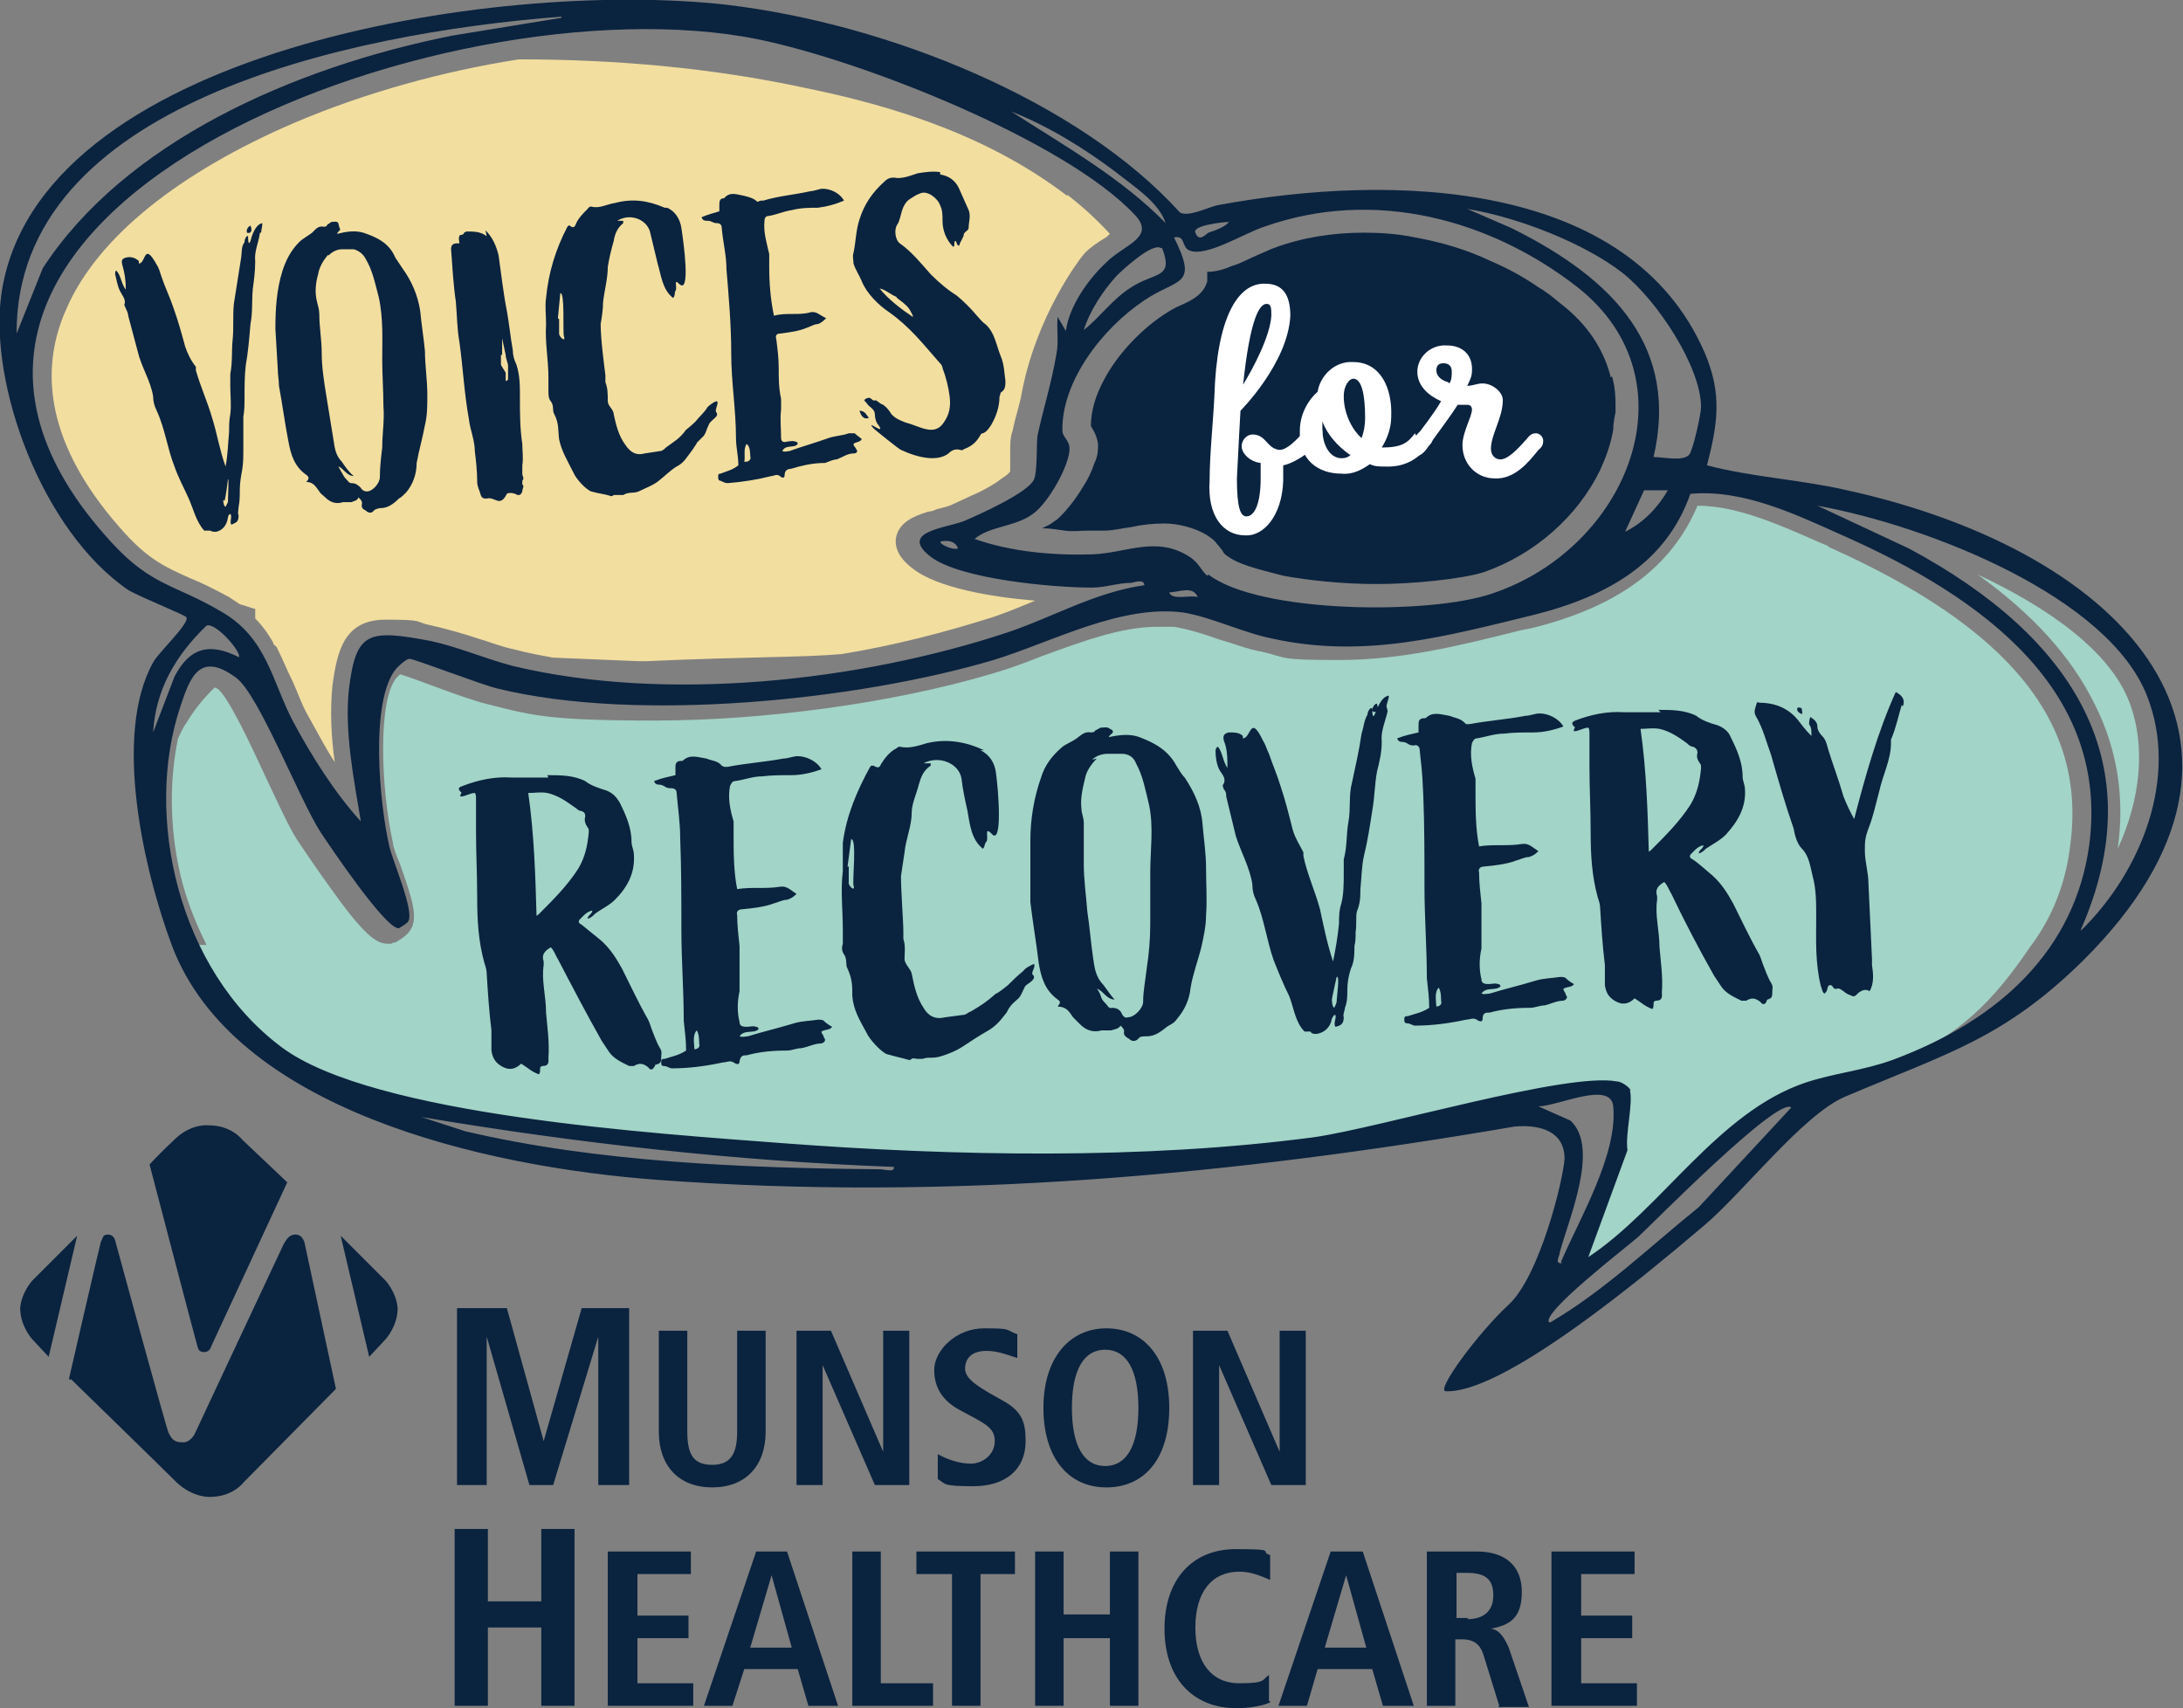 <?xml version="1.0" encoding="UTF-8"?>
<svg id="Layer_2" xmlns="http://www.w3.org/2000/svg" version="1.1" viewBox="0 0 183.9 143.9">
  <rect x="0" y="0" width="183.9" height="143.9" fill="#808080" stroke="none"/>
  <!-- Generator: Adobe Illustrator 29.0.1, SVG Export Plug-In . SVG Version: 2.1.0 Build 192)  -->
  <defs>
    <style>
      .st0 {
        fill: #a2d4c7;
      }

      .st1 {
        fill: #fff;
      }

      .st2 {
        fill: #0a233f;
      }

      .st3 {
        fill: #f2de9f;
      }
    </style>
  </defs>
  <g id="R2">
    <g>
      <g>
        <path class="st0" d="M179.4,59.2c-1.6-4.3-6.8-8-12.8-10.8,4.6,3.3,7.9,6.9,9.9,11,1.9,3.8,2.5,7.9,1.9,12.1,1.9-4.1,2.4-8.6,1-12.3Z"/>
        <path class="st0" d="M154,46l-.7-.3c-3.2-1.4-6.9-3.1-10.3-3.1h0c-2.2,5.2-6.7,8.5-13.9,10.3l-1,.2c-5.2,1.3-10,2.5-15.3,2.5s-4.3-.2-6.5-.7c-1.2-.2-2.4-.7-3.5-1-1.4-.5-2.7-.9-3.9-1.1-.4,0-.9,0-1.4,0-3.1,0-6.5,1.3-9.8,2.5-1.5.6-2.9,1.1-4.3,1.5-8.1,2.4-18.9,3.9-28.3,3.9s-10.5-.5-14.5-1.5c-.7-.2-2.2-.7-3.8-1.3-1.1-.4-2.4-.9-3.1-1.1,0,0-.2.2-.3.3-1.6,1.9-1.3,9.4-.3,13.9,0,.3.3,1.1.6,1.8,1.1,3.1,1.5,4.5.9,5.5-.3.5-.8.8-1.3,1.1h-.2c0,.1-.2.1-.2.1h-.2c-.8,0-1.7-.3-4.5-4.2-1.4-1.9-2.8-4-3.2-4.6-.7-1.1-1.6-3.1-2.6-5.2-1.2-2.6-3.2-6.9-4.1-7.5,0,0-.1,0-.2-.1,0,0-.2.2-.3.3-.8.8-1.5,1.7-2.1,2.7-.3.4-.5.9-.7,1.3-.8,3.8-.7,8.2.4,12.3.5,1.8,1.2,3.5,2,5.1h-1.5c1.6,3.4,3.9,6.5,6.9,8.8,7.7,5.9,32,7.4,42.3,8.2,14.6,1.1,30.6,1.4,45-.5,5.6-.8,21.4-5.6,25.6-4.7.4,0,1.1.5,1.2.8.3,1.2-.4,3.7-.2,5.1l-3.3,9.1c6.2-4.1,10.9-12.3,18.3-14.8,2.4-.8,4.8-1,7.4-1.9,5.9-2.2,8.9-5.5,11.9-9.9,2.2-2.9,3.1-6,3.4-8.6,1.4-10.3-5.1-18.3-20.3-25.1h0Z"/>
      </g>
      <path class="st2" d="M135.7,31.8c-.6-2.4-2-4.5-4.2-6.2-.6-.5-1.2-1-1.9-1.4-1.3-.9-2.6-1.6-4-2.2-2.1-1-4.2-1.6-6.4-2-1.4-.3-2.9-.4-4.3-.4-2.6,0-5.2.4-7.6,1.3-.3.1-.9.4-1.4.6-.7.3-1.4.7-2.1.9-.7.3-1.4.5-2.1.5,0,.3,0,.6,0,.8-.3,1.1-1.3,1.6-2.2,2-.5.2-1,.5-1.6.9-1.9,1.3-3.8,3.3-4.9,5.4-.7,1.3-1.1,2.6-1.1,3.9,0,0,0,0,0,0,.2.3.5.8.6,1.5,0,.5,0,1-.3,1.6,0,0,0,0,0,0-.2.6-.5,1.3-.9,1.9-.7,1.2-1.6,2.3-2.3,2.9-.2.1-.4.3-.6.4s-.4.2-.6.3c.6,0,1.2.1,1.9.2s1.3,0,2,0,.9,0,1.3,0c.8,0,1.5-.2,2.3-.3.9-.2,1.8-.3,2.8-.3s2.5.3,3.6,1c.3.2.6.4.8.7.2.2.4.5.5.6,0,.1.2.3.2.3.5.4,1.1.7,2,1s1.8.5,2.9.8c2.2.4,5,.7,7.9.7s7.1-.4,9-1c4.3-1.5,7.9-4.7,9.8-8.6.5-1.1.9-2.2,1.1-3.4,0-.5.1-1,.2-1.5,0-1,0-2-.3-3h0Z"/>
      <path class="st3" d="M89.9,16.5c-6.4-4.9-14.2-7.5-22.1-9.1-7.9-1.7-16-2.4-24.1-2.4-6.4,1-12.9,2.8-18.8,5.3-9.8,4.2-16.7,9.7-19.3,15.7-2.7,6-1,12.4,4.9,18.9,2.1,2.3,3.5,2.9,5.5,3.8,1,.4,2,.9,3.3,1.6.3.2.6.4.9.6.4.1.9.3,1.3.4,0,.3,0,.5,0,.8.6.6,1.1,1.3,1.5,2,0,.2.2.3.3.4.5,1,.9,2,1.4,3,.4.9.7,1.8,1.2,2.7.8,1.4,1.5,2.8,2.3,4-.3-2.1-.4-4.3-.2-6.4.4-3,1-5.6,4.5-5.6s2.3.2,3.9.5c1.3.3,2.7.7,3.9,1.1,1,.3,2,.7,3,.9,1.1.3,2.2.5,3.3.7l7.2.3c.2,0,.4,0,.6,0,9-.4,13-.3,16.5-.6h0c4.3-.7,8.6-1.8,12.7-3.1,1.2-.4,2.4-.9,3.6-1.4-3.7-.3-8.3-1.1-10.3-2.7-.4-.3-1.7-1.3-1.4-2.7.3-1.2,1.4-1.7,2.7-2.1.2,0,.5-.1.7-.2.4-.1.8-.2,1.1-.3.9-.4,1.7-.8,2.4-1.1.8-.4,1.5-.8,2-1.2h0c.3-.2.6-.4.7-.6h0c0-.3,0-1,0-1.5,0-.7,0-1.4.2-1.9.2-1,.5-1.9.7-2.8,1.2-6.9,5.1-11.9,5.4-12.2.5-.5,1.1-.9,1.6-1.2.2-.1.3-.2.5-.4-1.1-1.2-2.3-2.3-3.6-3.3h0Z"/>
      <g>
        <g>
          <g>
            <path class="st2" d="M21.9,19.6c-.1.8-.5,1.6-.4,2.4,0,.8-.1,1.6-.2,2.3-.1,1,0,2-.2,3-.1,1.2-.2,2.4-.4,3.5-.1.9-.1,1.8-.1,2.6,0,.6,0,1.2-.1,1.7,0,.5,0,1,0,1.6,0,.4,0,.7,0,1.1,0,.6,0,1.2-.1,1.8-.1.5-.2,1.1-.2,1.7,0,.5,0,.9-.1,1.4,0,.2-.1.6,0,.7,0,.6-.2.6-.6.8-.2-.2.1-.7-.1-.9-.1,0-.2.2-.2.3-.1.7-.5,1.1-1,1.2-.2,0-.3,0-.5-.1-.2,0-.3,0-.5,0-.7-.8-.9-1.8-1.3-2.7-.4-.9-.9-1.8-1.2-2.7-.6-1.5-.8-3.2-1.5-4.7-.2-.4-.3-.8-.3-1.2-.2-1.3-1-2.5-1.3-3.8l-.8-3c0-.2-.1-.4-.2-.6,0-.1-.2-.3-.1-.4.1-.4-.2-.7-.4-1.1-.2-.4-.3-1-.4-1.4,0-.1,0-.3.1-.3.4.4.4,1.1.8,1.6,0-.8-.1-1.4-.3-2.1-.1-.4,0-.5.3-.6.4-.1.8,0,1.1.3v.2c.6,0,.4-1.9,1.5.1.2.3.3.7.4,1,.3.9.7,1.7,1,2.6.4,1.1.7,2.2,1,3.3.2.6.5,1.2.9,1.7,0,0,0,.2,0,.3.4,1.4,1,2.7,1.4,4.1.4,1.3.6,2.6,1.1,4,.2-1,.2-1.9.3-2.9,0-.5,0-1,.1-1.5.1-.8,0-1.6,0-2.4,0-.4,0-.7,0-1,.2-1,.1-2,.2-2.9.1-1,0-2,.1-3,.2-1.3.4-2.5.6-3.8.1-.6,0-1,.3-1.4,0-.3.2-.6.3-.5,0,.2,0,.9.2.4.1-.4.4-1.4,1-1.5,0,.3-.1.6-.1.8h0ZM18.8,42.1c0,0,0,.5.2.6,0,0,.2-.4.2-.4,0-.4.1-2.2,0-1.9,0,0-.2,1.7-.3,1.8h0ZM20.8,19.6c-.1-.4.3-.6.3-.6.2.5,0,.7-.3.6Z"/>
            <path class="st2" d="M28.6,19.2c.2.2-.2.3-.2.5.8-.2,1.5-.3,2.2-.1,1.2.4,2.2.9,2.7,2.1.2.3.4.6.6.9.8,1.1,1.3,2.3,1.5,3.6.1,1.1.3,2.3.4,3.4,0,1.2.2,2.4.2,3.7,0,.8,0,1.7-.2,2.5-.2,1.1-.5,2.1-.7,3.2,0,.9-.3,1.8-.9,2.5-.2.2-.4.4-.6.5-.4.4-.9.8-1.5.8-.2,0-.5.1-.6.2-.2.3-.5.2-.7,0-.2-.1-.4-.2-.3-.6,0-.2-.1-.3-.3-.5-.1.3-.4.3-.6.4-.2,0-.5,0-.7,0-.6.2-1.1,0-1.5-.4-.2-.2-.4-.3-.5-.5-.3-.4-.5-.8-1.1-.8.2-.2.3-.4,0-.6-1-.7-1.3-1.7-1.5-2.8-.3-1.5-.5-3.1-.8-4.7,0-.5-.1-.9-.1-1.4l-.2-3.4c0-1.7.1-3.3.6-4.9.3-.9.7-1.7,1.4-2.4.3-.3.7-.5,1.1-.8.3-.3.5-.6,1-.5.1,0,.2,0,.3-.2,0,0,.2-.1.3-.2.2,0,.5-.1.6.1h0ZM27.6,21.5c-.4.5-.7,1-.8,1.6-.2.7-.3,1.5-.1,2.3.1.4.2.7.2,1.1,0,1.1.2,2.1.2,3.2,0,1.2.2,2.5.4,3.7.2,1.2.4,2.5.6,3.7.1.7.2,1.3.7,1.8.2.3.6.9,1,1.2-.6,0-.9-.7-1.3-.8.1.2.3.5.4.7.1.2.2.3.3.4.1.1.2.3.4.3.4,0,.6.2.8.4.1.2.3.3.5.3.5,0,1.1-.7,1.1-1.2,0-.8.1-1.7.2-2.5,0-1.2.2-2.3.1-3.5,0-1.3-.1-2.6-.1-3.9,0-1.7.1-3.5-.3-5.3-.3-1.1-.5-2.2-1.1-3.2-.2-.4-.6-.7-1-.8-.3,0-.7,0-1,0-.4,0-.8.2-1.1.5h0Z"/>
            <path class="st2" d="M40.9,19.4c.6.6.9,1.3,1.1,2.1.2,1.4.4,3.2.7,4.7.2,1.1.3,2.2.5,3.3,0,.4.1.8.3,1.2.3.9.3,1.8.3,2.8,0,1.3,0,2.6.2,3.9,0,.6.1,1.2,0,1.8,0,.2,0,.5,0,.7,0,.2.2.4,0,.6,0,0,0,.2,0,.3.2.2,0,.3,0,.6-.1.3-.3.4-.6.2-.3-.1-.6-.1-.7,0-.6,1.2-1,.2-1.7.4-.2,0-.4,0-.5-.3-.1-.4-.3-.7-.3-1.1,0-.9-.1-1.8-.2-2.6,0-.9-.4-1.8-.5-2.7-.4-2.2-.5-4.4-.8-6.5-.2-1.1-.2-2.3-.3-3.4-.2-1.3-.3-3-.4-4.4,0-.3.1-.5.5-.5,0,0,.2,0,.2,0,0-.2-.1-.4,0-.6,0-.2.3,0,.4-.3,0,0,.2-.1.2-.1.6,0,1.2,0,1.7.4h0ZM42.2,29.9v.8c0,.1.3.5.4.7v.7c.2-.1.2,0,.2-.4,0-.4,0-.7,0-.9s-.2-.6-.2-.9l-.3-1.4c0,.2,0,1,0,1.4h0Z"/>
            <path class="st2" d="M56.2,17.5c.7.3,1.1,1,1.2,1.7.2,1.3.8,5.7-.2,4.7-.5-.5-.1.4-.3.6-.1.2,0,.4-.2.6-.9-.7-1-1.9-1.3-2.9-.2-.8-.4-1.7-.6-2.5-.2-1.2-1.7-1.8-2.8-1.1.2,0,.4,0,.5,0,0,0,0,.1,0,.2-.5.4-.7.9-.8,1.5-.2.7-.4,1.5-.5,2.2,0,1-.3,2-.4,3,0,.6-.1,1.2-.2,1.8,0,1.3.3,3.5.4,4.3,0,.2,0,.4,0,.6.2.5.2,1,.2,1.6,0,.4.5.7.5,1.1.2.9.4,1.8,1,2.6.4.6.9.9,1.6.7l1.3-.2c.2,0,.4-.2.5-.3.8-.6,1.1-.7,1.7-1.5,0,0,.4-.3.8-.7.3-.4.7-.7,1-1.2.2-.2.6-.5.8-.5.2.2-.3.8,0,1,0,0,0,.1,0,.2-.2.3-.6.5-.7.8-.2.4-.2.6-.4.9-.2.2-.4.4-.6.6,0,.1-.2.3-.3.5-.6.8-.8,1.2-1.4,1.5-.5.3-1,.8-1.5,1.2-.5.4-1.1.6-1.7.9-.5.2-.8,0-1.3.3,0,0-.2,0-.3,0-.2,0-.3,0-.5,0,0,0-.1.1-.2.1-.6-.2-1-.2-1.7-.4-.5-.2-1.3-1.1-1.5-1.6-.5-1-1-1.8-1.2-2.8-.1-.8,0-1.3-.4-2.1-.2-.3,0-.7-.3-1.1-.2-.2-.2-.6-.2-.9,0-.4,0-.7,0-1.1,0-1.5-.3-3-.2-4.5,0-.8-.1-1.5,0-2.2.2-2.1.8-4.1,1.8-6,0,0,0,0,.1-.1,0,0,0,0,.1,0,.2.2.4.2.5-.1.2-.5.6-.9,1-1.3,0,0,.1-.2.3-.2.7.2,1.3-.2,2-.3,1.5-.4,2.8-.2,4.2.4h0ZM47.1,26.9c0,.1,0,1.1,0,1.2,0,.3.6.8.4.2-.1-.5.1-3.7-.3-3.6,0,0-.2,2.1-.2,2.1Z"/>
            <path class="st2" d="M64.1,16.9s.2,0,.2,0c1.3-.4,2.7-.5,4-.8.3,0,.7-.2,1-.2.6,0,1.4.3,1.8,1-.7.3-1.4.5-2.2.6-.7,0-1.4,0-2.2.2-.7.1-1.3.4-2,.5-.2,0-.3.2-.3.4-.1,1,.2,1.9.4,2.8,0,.3,0,.6,0,1,0,1.4.1,2.8.4,4.2,1-.3,2.1,0,3.1-.3.5-.1.8.3,1.3.5-.2.2-.4.4-.7.5-.3,0-.6.2-.9.3-.7.3-1.5.4-2.3.5-.3,0-.4.2-.3.5.1.8.2,1.6.2,2.4,0,.9,0,1.7.2,2.6,0,.3,0,.6,0,.9-.1.8,0,1.6,0,2.4,0,.3.2.4.5.3.2,0,.4-.1.7,0,0,0,.2,0,.2.2-.3.4-1,0-1.3.6.3.1.4,0,.6,0,1.1-.4,2.2-.7,3.3-1.1.6-.2,1.2-.2,1.7-.4.2,0,.3,0,.5,0,.2.2.4.3.6.5-.2.3-.5.2-.7.4,0,.2.2.3.2.4.2.2.1.4-.2.4-.5,0-.9.3-1.4.5-.3,0-.7.2-1,.3-1,0-1.9.2-2.9.5-.2,0-.5.1-.5.5,0,.3-.2.3-.4.1-.3-.2-.5,0-.7,0-1.2.3-2.4.5-3.7.6-.2,0-.4-.1-.6-.2-.2,0-.2-.2-.2-.3,0-.2,0-.3.2-.3.5-.2,1-.3,1.5-.7,0-.8-.2-1.5-.2-2.3,0-2.4-.4-4.7-.4-7.1,0-2.4-.2-4.7-.4-7.1,0-1.2-.3-2.3-.4-3.5,0-.3-.2-.4-.4-.4-.4,0-.4-.2-.8-.2-.2,0-.4,0-.5-.3.7-.3.9-.3,1.5-.5,0-.2,0-.4,0-.5,0-.3,0-.6.4-.6,0,0,0,0,0,0,.5-.6,1.1-.3,1.7-.2.4.1.8.2,1.1.5h0ZM62.8,38.9c.3,0,.5-.2.4-.5,0-.2,0-.8-.3-1-.3.4-.1,1.1-.2,1.5Z"/>
            <path class="st2" d="M79.2,14.7c.7.1,1.3.5,1.6,1.2l.8,1.8c.2.5,0,1,0,1.5,0,.2-.3.3-.4.5,0,.3-.3.6-.4,1-.2,0-.2-.3-.3-.4-.2,0,0,.4-.2.5,0,0,0,0,0,0-.6-.6-.9-1.4-.9-2.2,0-.5,0-.9-.2-1.3-.2-.6-1.1-1.3-1.7-1-.3.1-.6.3-.9.5-.3.2-.5.6-.6.9-.1.3-.2.9-.4,1.2-.3.4-.2,1.3.2,1.6,1,.7,1.8,1.7,2.6,2.6.7.7,1.4,1.3,2.2,1.8.6.5,1.2,1.1,1.7,1.7.2.2.4.5.7.7.8.7.9,1.7,1.3,2.7.3.7.3,1.4.4,2.1,0,.3,0,.7-.3.9-.2.1-.1.3-.2.4,0,.9-.3,1.7-.7,2.4-.2.3-.4.6-.7.7-.2,0-.2.2-.3.3-.3.5-.7.8-1.2,1-.1,0-.2.2-.4.1-.4-.1-.7,0-1,.3-.9.7-2.5.4-4-.3-.1,0-2.2-1.7-2.3-1.8-.8-.9,1.1.7.4-.3-.2-.2-.3-.6-.3-.9,0-.4-.4-.6-.6-.8,0-.1-.2-.2-.3-.4.1-.1.4-.3.6-.1.3.3.3,0,.5.2.2.1.2.2.5.3.4.3.5.5.7.8.4.4.7.5,1.2.7,1.2.3,2.4,1.2,3.2,0,.5-.7.6-1.4.5-2.2-.1-.8-.3-1.6-.6-2.4,0-.2-.2-.4-.3-.5-1.4-1.6-2.5-3-4.2-4.2-.9-.6-1.9-1.6-2.3-2.6-.2-.5-.5-.9-.7-1.5,0-.3-.1-.6,0-.9.2-.9.2-1.9.5-2.8.4-1.3,1.1-2.3,2.1-3.2.3-.3.6-.4,1.1-.3.6,0,1.1-.2,1.7-.4.6-.1,1.3-.2,1.9-.1h0ZM73.2,35.2c-.5.2-.7-.3-.8-.6.5,0,.6.4.8.6ZM76.9,26.6c0,0-.3-.7-.6-.9-.4-.4-.7-.5-.8-.7-.5-.2-.9-.6-1.4-.7.7.9,1.9,1.8,2.8,2.4Z"/>
          </g>
          <g>
            <path class="st1" d="M110,36.3c.3-.4.5-.5.8-.5.3,0,.6.3.6.6,0,1.1-2.2,2.6-3.3,2.8,0,0,0,1,0,1.3-.1,3-1.7,4.7-3.2,4.6-1.9,0-3.2-1.7-3-4.6,0-2.2.3-5,.4-7.1.2-6.7,2-9.6,4.3-9.5,1.5,0,2.1,1,2.1,2.7-.2,4-4.2,8-4.2,8,0,0-.2,3.5-.3,5.7,0,2.5.3,3.2.8,3.2.7,0,1.2-1.1,1.2-3.2,0-.8,0-1.3,0-1.3-.9-.1-1.6-.8-1.6-1.4,0-.6.5-1,.9-1,1.2,0,1.2,1.2,2.3,1.3.6,0,1.4-.8,2.1-1.6h0ZM104.6,32.6c1-1.6,2.4-4.3,2.5-6,0-.6,0-1-.4-1-.6,0-1.4,1.2-2,7Z"/>
            <path class="st1" d="M119.3,36.7c.3-.4.5-.5.8-.5.3,0,.6.3.6.6,0,.2,0,.5-.4.8-.8,1-1.9,1.8-3.7,1.7-.4,0-.8,0-1.2-.2-.7.5-1.5.9-2.4.8-2,0-3.6-1.2-3.5-3.6,0-1.4.7-2.6,1.5-3.3.2-1.3,1.4-2.6,3-2.5,2.3,0,3.3,2.2,3.2,4.6,0,.9-.3,1.8-.8,2.6,1.7,0,2.2-.4,2.8-1.2h0ZM113.7,38.3c-1-.7-1.9-1.7-2.3-2.8,0,.2,0,.4,0,.6,0,1.4.6,2.4,1.5,2.5.3,0,.6,0,.9-.3ZM114.7,36.9c.2-.5.3-1.1.3-1.7,0-2-.3-3.3-1-3.3-.3,0-.8.5-.8,1.5,0,1.3.6,2.7,1.5,3.5h0Z"/>
            <path class="st1" d="M128.6,37c.3-.4.5-.5.8-.5.3,0,.6.3.6.6,0,.2,0,.5-.4.8-.8,1-2,2.5-3.7,2.4-1.5,0-2.7-1.2-2.7-2.8,0-1.1.8-2.4.8-3,0-.3-.2-.4-.4-.4s-.5,0-.8,0c-.9,1.4-2.1,2.9-2.6,3.7-.4.5-.6.6-1,.6-.3,0-.6-.3-.5-.6,0-.3.3-.7.6-1,.4-.6,1.4-1.8,2.1-3-1.1-.5-2-1.3-2-2.5,0-1.2,1.1-2.3,2.5-2.2,1.3,0,2.2.8,2.1,2.2,0,.4-.2.8-.4,1.2.5,0,.8-.2,1.3-.2.8,0,1.7.7,1.7,1.4,0,1.5-1,2.9-1,4.1,0,.6.4.9.8.9.6,0,1.4-.8,2.1-1.6h0ZM122.1,32.3c.2-.3.2-.7.2-1,0-.5-.3-.7-.7-.7-.4,0-.6.2-.6.6,0,.4.3.8,1,1h0Z"/>
          </g>
          <g>
            <path class="st2" d="M46.1,65.3c1.1,0,2.2,0,3.2.5.5.4,1.2.6,1.8.8.5.2.8.5,1.1,1,.5,1,1,2.1,1,3.3,0,.4.2.7.2,1.1.1,1.5-.5,2.7-1.6,3.8-.5.5-1.2.8-1.7,1.2-.2.2-.3.3-.6.4,0-.3.4-.4.4-.7-.5.1-.8.5-1.1.8-.1.2,0,.3.2.4.5.4,1.1.9,1.6,1.3.8.7,1.3,1.5,1.8,2.4.7,1.4,1.4,2.9,2.2,4.3.1.2.2.5.3.8.2.5.4,1.1.7,1.6.2.3.1.5.1.8,0,.3,0,.5-.5.6,0,0,0,.1-.1.2-.1.2-.3.3-.5,0-.4-.3-.7-.4-1.2-.1,0,0-.3,0-.4,0-.6-.3-1.3-.6-1.7-1.2-.2-.3-.4-.6-.6-.9-1.3-2.3-2.5-4.6-3.7-6.9-.2-.3-.3-.7-.6-1-.5.3-.8.6-.6,1.2v.3c-.2,1.3.2,2.6.2,4,.1,1.2.3,2.5.2,3.8,0,.3.1.7-.5.7-.1,0-.2.1-.2.2,0,.2,0,.4-.1.5-.6-.2-1-.6-1.5-.9-.4.4-.9.6-1.5.3-.6-.3-.9-.7-1-1.4,0-.6,0-1.1,0-1.7-.2-1.6-.3-3.2-.4-4.8,0-.3-.1-.6-.2-.9-.5-1.8-.6-3.6-.6-5.5s-.1-3.7-.1-5.6c0-.9,0-1.7,0-2.7,0-.2,0-.4-.1-.5-.4,0-.8.3-1.2.3-.1-.2.2-.3,0-.4-.3-.3-.1-.4.2-.5,1.3-.5,2.7-.8,4.1-.7,1,0,2.1,0,3.1,0h0ZM45.1,77.2c.2-.1.3-.2.3-.2,1.2-1.2,2.4-2.4,3.3-3.8.6-1,.8-2,.9-3.1,0-.2,0-.3-.1-.4-.2-.3-.3-.6-.2-.9,0-.2,0-.4-.4-.5-.2,0-.3-.2-.5-.3-.7-.5-1.4-1-2.3-1.2-.6-.1-1,0-1.6,0,.5,3.5.6,6.9.7,10.4h0Z"/>
            <path class="st2" d="M61,64.6s.2,0,.3,0c1.5-.3,3.1-.4,4.7-.7.4,0,.8-.2,1.2-.2.7,0,1.6.4,2,1.1-.8.3-1.7.5-2.5.5-.9,0-1.7,0-2.5.1-.8,0-1.5.3-2.3.4-.2,0-.3.2-.4.4-.2,1,0,2,.3,3,0,.3,0,.7,0,1.1,0,1.5,0,3.1.3,4.6,1.2-.2,2.4,0,3.6-.2.6-.1.9.3,1.4.6-.3.3-.5.4-.8.5-.4,0-.7.2-1.1.3-.8.3-1.7.4-2.7.5-.3,0-.5.2-.4.5,0,.8.1,1.7.2,2.6,0,.9,0,1.9,0,2.8,0,.3,0,.7,0,1-.2.9-.2,1.8,0,2.6,0,.3.2.4.6.4.3,0,.5-.1.8,0,0,0,.2,0,.2.2-.4.4-1.2,0-1.6.6.3.1.5,0,.7,0,1.3-.4,2.6-.7,3.9-1.1.7-.2,1.4-.2,2-.3.2,0,.4,0,.5.1.2.2.5.4.7.5-.2.3-.6.2-.9.4,0,.2.2.3.2.5.2.2.1.4-.2.5-.6,0-1.1.3-1.7.4-.4,0-.8.2-1.2.2-1.2,0-2.3.1-3.4.4-.3,0-.5,0-.6.5,0,.3-.2.3-.5.1-.3-.2-.6,0-.9,0-1.4.3-2.8.5-4.3.5-.2,0-.4-.2-.7-.2-.2,0-.2-.2-.2-.3,0-.2,0-.3.3-.3.6-.2,1.2-.3,1.8-.7,0-.8-.1-1.6-.2-2.5,0-2.6-.2-5.1-.2-7.7,0-2.6,0-5.2-.1-7.7,0-1.3-.2-2.6-.3-3.8,0-.3-.2-.4-.5-.4-.5,0-.4-.2-.9-.3-.2,0-.4,0-.5-.3.8-.3,1-.3,1.8-.5,0-.2,0-.4,0-.6,0-.3,0-.6.5-.6,0,0,.1,0,.1,0,.6-.6,1.3-.3,2-.2.5.2,1,.2,1.3.6h0ZM58.4,88.4c.4,0,.6-.2.5-.5,0-.2,0-.8-.2-1.1-.4.4-.2,1.2-.2,1.6Z"/>
            <path class="st2" d="M82.6,63.2c.8.4,1.2,1.1,1.3,1.9.2,1.4.6,6.3-.4,5.1-.6-.6-.2.4-.4.7-.2.2-.1.4-.3.6-1-.8-1.1-2.1-1.3-3.2-.2-.9-.4-1.8-.5-2.7-.2-1.3-1.9-2-3.2-1.3.3,0,.4,0,.6,0,0,0,0,.1,0,.2-.6.4-.8.9-1,1.6-.2.8-.6,1.6-.6,2.4,0,1.1-.5,2.2-.6,3.3-.1.7-.2,1.3-.3,2,0,1.4.2,3.8.2,4.7,0,.2,0,.4,0,.6.2.6.1,1.1.1,1.7,0,.4.5.8.6,1.2.2,1,.4,2,1,2.9.4.7,1,1,1.8.8l1.5-.2c.3,0,.4-.2.7-.3,1-.6,1.3-.8,2.1-1.5.1,0,.5-.3,1-.7.4-.4.8-.8,1.3-1.2.2-.3.7-.5.9-.6.2.3-.4.8,0,1,0,0,0,.1,0,.2-.2.4-.7.5-.8.8-.2.4-.3.7-.5.9-.2.2-.5.4-.7.7-.1.1-.2.3-.3.5-.7.9-1,1.2-1.7,1.6-.7.4-1.3.8-1.9,1.2-.6.4-1.3.7-2,.9-.7.2-.9,0-1.5.2-.1,0-.3,0-.4,0-.2,0-.4-.1-.5,0,0,0-.1.1-.2.1-.7-.2-1.2-.3-1.9-.5-.5-.2-1.5-1.3-1.7-1.8-.6-1.1-1.1-1.9-1.2-3.1,0-.9,0-1.4-.4-2.3-.2-.3,0-.8-.3-1.2-.2-.3-.2-.6-.1-.9,0-.4,0-.8,0-1.2,0-1.6-.2-3.3,0-4.9,0-.8,0-1.6,0-2.4.3-2.3,1.2-4.4,2.3-6.4,0,0,0,0,.1-.1,0,0,.1,0,.2,0,.3.2.5.2.6-.1.3-.5.7-1,1.2-1.3.1,0,.2-.2.4-.2.8.2,1.6-.1,2.3-.3,1.7-.4,3.3-.1,4.8.6h0ZM71.5,73c0,.2,0,1.2,0,1.3-.1.3.6.9.4.3-.1-.5.3-4-.2-3.9,0,0-.3,2.3-.3,2.3Z"/>
            <path class="st2" d="M93.7,61.5c.2.3-.2.3-.3.6.9-.2,1.8-.3,2.6,0,1.3.5,2.4,1.1,3.1,2.4.2.3.4.7.7,1,.8,1.2,1.4,2.5,1.5,3.9.1,1.2.3,2.5.3,3.7,0,1.3.1,2.7,0,4,0,.9-.2,1.8-.4,2.7-.3,1.2-.7,2.2-.9,3.4-.1,1-.5,1.9-1.2,2.7-.2.3-.5.4-.8.6-.5.4-1,.8-1.7.8-.3,0-.6,0-.7.2-.3.3-.6.2-.8,0-.2-.1-.5-.3-.4-.6,0-.2-.1-.3-.3-.5-.2.3-.5.3-.8.4-.3,0-.6,0-.8,0-.7.2-1.3,0-1.8-.5-.2-.2-.4-.4-.6-.6-.3-.4-.5-.9-1.3-.9.2-.3.3-.4,0-.6-1.1-.8-1.4-1.9-1.6-3.1-.2-1.7-.5-3.4-.7-5.1,0-.5,0-1,0-1.5v-3.7c0-1.8.3-3.6.9-5.3.3-1,.9-1.8,1.7-2.5.3-.3.9-.5,1.3-.8.4-.3.7-.6,1.2-.5.1,0,.3,0,.4-.2.1,0,.2-.1.4-.2.3,0,.6-.1.8.1h0ZM92.4,63.9c-.5.5-.9,1.1-1,1.7-.2.8-.4,1.7-.3,2.5,0,.4.2.8.2,1.2,0,1.2,0,2.3,0,3.5,0,1.3.2,2.7.3,4,.2,1.3.3,2.7.5,4,.1.7.2,1.4.7,2,.3.3.7,1,1.1,1.4-.7,0-1-.8-1.5-.9.2.2.3.5.4.8.1.2.2.3.4.5.1.1.2.4.5.3.4,0,.7.2.8.5.1.2.3.4.5.3.6,0,1.3-.8,1.3-1.3,0-.9.2-1.9.3-2.8.2-1.3.3-2.5.3-3.8s0-2.8,0-4.3c0-1.9.3-3.8-.1-5.7-.3-1.2-.5-2.4-1.1-3.5-.2-.5-.6-.8-1.2-.8-.4,0-.8,0-1.2,0-.5,0-1,.2-1.3.5h0Z"/>
            <path class="st2" d="M116.9,59.9c-.2.9-.6,1.7-.5,2.6,0,.9-.2,1.7-.4,2.5-.2,1.1-.2,2.2-.4,3.3-.2,1.3-.4,2.6-.7,3.8-.2.9-.2,1.9-.3,2.8,0,.6,0,1.2-.3,1.9-.1.5,0,1.1-.1,1.7,0,.4,0,.8-.1,1.2,0,.6,0,1.3-.3,1.9-.2.6-.3,1.2-.3,1.8,0,.5,0,1-.2,1.5,0,.2-.2.6-.1.8,0,.6-.3.7-.7.8-.2-.3.1-.7,0-1-.2,0-.2.2-.3.3-.1.7-.6,1.2-1.3,1.3-.2,0-.4,0-.5-.2-.2,0-.4,0-.5,0-.8-.8-.9-2-1.3-3-.5-1-.9-2-1.3-3-.6-1.7-.8-3.5-1.5-5.1-.2-.4-.3-.8-.3-1.3-.2-1.4-1-2.8-1.4-4.1l-.8-3.3c0-.2,0-.4-.2-.6,0-.1-.2-.3,0-.5.2-.5-.2-.8-.4-1.2-.2-.4-.3-1-.3-1.5,0-.1,0-.3.2-.4.4.5.4,1.2.8,1.8,0-.8,0-1.6-.3-2.3-.1-.4,0-.6.4-.7.5,0,.9,0,1.2.3v.2c.7,0,.6-2.1,1.7.2.2.3.3.7.5,1.1.3.9.7,1.8,1,2.8.4,1.2.7,2.4,1,3.6.2.7.6,1.3.9,1.9,0,0,0,.2,0,.3.3,1.5,1,3,1.4,4.5.3,1.4.6,2.9,1.1,4.4.2-1,.4-2.1.5-3.2,0-.5,0-1.1.2-1.7.2-.8.2-1.7.2-2.6,0-.4,0-.7,0-1.1.3-1.1.2-2.1.4-3.2.2-1.1,0-2.2.3-3.3.3-1.4.6-2.7.8-4.1.2-.6.2-1.1.5-1.6,0-.3.3-.7.4-.5,0,.2,0,.9.2.5.2-.4.5-1.5,1.2-1.6,0,.3-.2.7-.2.9h0ZM112.2,84.2c0,0,0,.6.2.7,0,0,.2-.4.2-.5,0-.4.3-2.3,0-2.1,0,0-.4,1.8-.4,1.9h0ZM115.6,59.9c0-.5.4-.7.4-.6.2.6-.1.8-.4.6Z"/>
            <path class="st2" d="M123.5,61s.2,0,.3,0c1.6-.3,3.2-.4,4.7-.7.4,0,.8-.2,1.2-.2.7,0,1.6.4,2,1.1-.8.3-1.7.5-2.5.5-.9,0-1.7,0-2.5.1-.8,0-1.6.3-2.3.4-.2,0-.3.2-.4.4-.2,1,0,2,.3,3,0,.3,0,.7,0,1.1,0,1.5,0,3.1.3,4.6,1.2-.2,2.4,0,3.6-.2.6-.1.9.3,1.4.6-.3.3-.5.4-.8.5-.4,0-.7.2-1.1.3-.8.3-1.7.4-2.7.5-.3,0-.5.2-.4.5,0,.8.1,1.7.2,2.6,0,.9,0,1.9,0,2.8,0,.3,0,.7,0,1-.2.9-.2,1.8,0,2.6,0,.3.2.4.6.4.3,0,.5-.1.8,0,0,0,.2,0,.2.2-.4.4-1.2,0-1.6.6.3.1.5,0,.7,0,1.3-.4,2.6-.7,3.9-1.1.7-.2,1.4-.2,2-.3.2,0,.4,0,.5.1.2.2.5.4.7.5-.2.3-.6.2-.9.4,0,.2.2.3.2.5.2.2.1.4-.2.5-.6,0-1.1.3-1.6.4-.4,0-.8.2-1.2.2-1.2,0-2.3.1-3.4.4-.3,0-.6,0-.6.5,0,.3-.2.3-.5.1-.3-.2-.6,0-.9,0-1.4.3-2.8.5-4.3.5-.2,0-.4-.2-.7-.2-.2,0-.2-.2-.2-.3,0-.2,0-.3.3-.3.6-.2,1.2-.3,1.8-.7,0-.8-.1-1.6-.2-2.5,0-2.6-.2-5.1-.2-7.7,0-2.6,0-5.2-.1-7.7s-.2-2.6-.3-3.8c0-.3-.2-.5-.5-.4-.5,0-.4-.2-.9-.3-.2,0-.4,0-.5-.3.8-.3,1-.3,1.8-.5,0-.2,0-.4,0-.6,0-.3,0-.6.5-.6,0,0,.1,0,.1,0,.6-.6,1.3-.3,2-.2.5.2.9.2,1.3.6h0ZM120.9,84.8c.4,0,.6-.2.5-.5,0-.2,0-.8-.2-1.1-.4.4-.2,1.2-.2,1.6Z"/>
            <path class="st2" d="M139.7,59.8c1.1,0,2.2,0,3.2.5.5.4,1.1.6,1.8.8.5.2.9.5,1.1,1,.5,1,1,2.1,1,3.3,0,.4.2.7.2,1.1.1,1.5-.6,2.7-1.6,3.8-.5.5-1.1.8-1.7,1.2-.2.2-.3.3-.6.4,0-.3.4-.4.4-.7-.5.1-.8.5-1.1.8-.1.2,0,.3.2.4.6.4,1.1.9,1.6,1.3.8.7,1.3,1.5,1.8,2.4.7,1.4,1.4,2.9,2.2,4.3.1.2.2.5.3.8.2.5.4,1.1.7,1.6.2.3.1.5.1.8,0,.3,0,.5-.4.6,0,0-.1.1-.1.2-.1.2-.3.3-.5,0-.4-.3-.7-.4-1.2-.1,0,0-.3,0-.4,0-.6-.3-1.3-.6-1.7-1.2-.2-.3-.4-.6-.6-.9-1.3-2.3-2.5-4.6-3.6-6.9-.2-.3-.3-.7-.6-1-.5.3-.8.6-.6,1.2v.3c-.2,1.3.2,2.6.2,4,.1,1.2.3,2.5.2,3.8,0,.3.1.7-.5.7-.1,0-.2.1-.2.2,0,.2,0,.4-.1.5-.6-.2-1-.6-1.5-.9-.4.4-.9.6-1.5.3-.6-.3-.9-.7-1-1.4,0-.6,0-1.1,0-1.7-.2-1.6-.3-3.2-.4-4.8,0-.3-.1-.6-.2-.9-.5-1.8-.6-3.6-.6-5.5s-.1-3.7-.1-5.6c0-.9,0-1.7,0-2.7,0-.2,0-.4-.1-.5-.4,0-.8.3-1.2.3-.1-.2.2-.3,0-.4-.3-.3-.1-.4.1-.5,1.3-.5,2.7-.8,4.1-.7,1.1,0,2.1,0,3.1,0h0ZM138.8,71.8c.2-.1.3-.2.3-.2,1.2-1.2,2.4-2.4,3.3-3.8.6-1,.8-2,.9-3.1,0-.2,0-.3-.1-.4-.2-.3-.3-.5-.2-.9,0-.2-.1-.4-.4-.5-.2,0-.4-.2-.5-.3-.7-.5-1.4-1-2.3-1.2-.6-.1-1.1,0-1.6,0,.5,3.5.6,6.9.7,10.4h0Z"/>
            <path class="st2" d="M160.2,59.4c-.3,1-.5,2-.9,2.9,0,.1,0,.2,0,.3,0,1.4-.7,2.7-1,4.1-.3,1.1-.5,2.1-.9,3.1-.3.8-.3,1.1-.3,1.9,0,.9.3,1.8.3,2.7.1,2.1.2,4.3.3,6.4v.5c.1.7.2,1.5-.2,2.2-.3-.2-.6-.1-.9.1-.4.4-.4.4-.8.2-.1,0-.4-.2-.5-.3-.2-.1-.3-.3-.6-.2,0,0,0,0-.1,0-.2,0-.2-.4-.5-.3-.2.1-.1.4-.3.6,0,0,0,0-.1.1-.2-.1-.2-.4-.3-.6-.5-2-.4-3.9-.4-5.9,0-1.2,0-2.3-.3-3.4-.2-.8-.3-1.7-.9-2.3-.4-.4-.6-1.1-.7-1.7-.7-2-1.3-4.1-1.9-6.2-.4-1.1-.7-2.3-1.3-3.3-.2-.4,0-.7.1-1.1,0,0,.1-.1.2,0,1.4,0,2.5.5,3.3,1.5.3.4.6.8,1.1,1.3,0-.5,0-.7-.2-1,0-.1,0-.3.1-.6.3.2.6.4.6.8,0,.3.2.6.4.8.3.3.4.7.5,1.1.4,1.3.9,2.6,1.3,4,.2.5.5,1.2.9,1.9.9-3.5,2-7.4,3.5-10.7.6.3.8.7.6,1.2h0ZM151.8,59.8c0,.1.1.5-.1.3-.1,0-.3-.2-.3-.3,0-.1,0-.2.1-.2.1,0,.3,0,.3.2Z"/>
          </g>
          <path class="st2" d="M99.4,17.9c.7.4,2.3-.4,3.1-.6,15-2.8,34.8-2.1,41.1,12.4,1.5,3.5,1.1,6,.2,9.5,3.8,1,7.9,1.2,11.8,2.1,23.6,5.2,38.4,21.2,19.9,39.6-6.7,6.6-11.4,7.8-20.1,11.5-3.5,1.5-8.6,8.1-11.8,10.8-13.6,11.6-19.3,14.1-21.8,14-.9,0,2.7-4.9,5.3-7.3,2.6-2.4,4.6-10.5,4.7-12.3,0-2.2-1.9-2.9-4.2-2.7-23.9,4.1-47.6,6.3-72.1,4.5-15-1.1-35.8-6-41-19.7-2.4-6.4-5-17.8-1.6-23.9.5-.9,3.1-3.3,2.8-3.8-.1-.2-3.9-1.7-4.9-2.3C3.5,44.7-.9,32.4.1,24.9,2.9,4.3,41.7-1.8,61.2.4c13.6,1.6,29.7,8.1,38.2,17.5ZM47.3,1.4C29.2,2.8,1.3,8.8,1.4,28.1l2.2-5.5C10.5,12,24.6,5.7,38.1,3l9.2-1.5h0ZM89.8,27.8c.3-2,1.8-4.2,3.4-5.7,1.5-1.5,4.2-2.1,2.4-4-5.8-6.2-22.9-13-31.8-14.8C37.4-2-15.9,18.2,9.4,45.7c3.4,3.7,5.3,3.5,9.2,5.8,3.9,2.2,4.3,5.9,6.1,9.3,1.5,2.8,3.5,6,5.7,8.4-.6-3.6-1.4-7.6-1-11.2.6-4.8,1.6-5,6.9-4,2.3.5,4.6,1.5,6.9,2.1,12.9,3.1,29.2,1.3,41.6-2.8,3.9-1.3,7.4-3.4,11.6-4,0-.5-.7-.3-1.1-.2-1.1,0-2.2.4-3.3.4-3.3,0-11.1-.7-13.6-2.6-2.7-2.1,1.2-2.4,2.8-3,1.4-.6,5.4-2.4,5.9-3.5.3-.6.2-2.8.3-3.7.5-2.3,1.2-4.5,1.6-6.9.2-1,0-2.1.1-3.1l.7,1.2h0ZM98.2,18.8c-.6-1.8-2.7-3.1-4.2-4.3-2.5-1.9-5.7-3.9-8.8-5.1,4.5,2.9,9.3,5.6,13,9.4ZM139.3,38.5c.8,0,2.5.4,3-.2.3-.3,1-3.4,1-4,0-3.4-3.7-9-6.6-11.3-3.2-2.5-8.8-4.7-13.1-5.4l3.7,1.6c8.9,4.4,14.1,10.2,12,19.3h0ZM101.8,48.4c4.3,3.3,18.7,3.4,23.9,1.6,11.4-3.8,17.2-17.9,7.2-25.8-7.3-5.7-17.1-8.4-26.4-5.1-1.6.5-4.9,2.6-6.3,2-.7-.3-.3-1.3-1.3-1.1,2.1,4.2.3,3.4-2.5,5.3-3.6,2.4-7,6.9-6.9,11,0,.5.6.8.6,1.5,0,1.4-1.8,4.6-3.1,5.5-1.5,1.1-3.6,1-4.9,2.1,3.1,1.1,6.7,1.4,9.9,1.3,2.9-.1,5.4-1.6,8.2.2.8.5,1,1.2,1.5,1.6ZM103.5,18.7c-.5,0-3.1.3-2.8.9.3.8.8.2,1.1,0,.6-.2,1.5-.5,1.8-1ZM97.8,20.9c-.7-.5-3.2,1.8-3.7,2.3-1.2,1.3-2.3,3-2.8,4.6,1.4-1.1,2.4-2.6,4-3.6,2-1.3,3.6-.7,2.6-3.3ZM140.6,41.3h-2.1s-1.6,3.5-1.6,3.5c1.6-.8,2.8-2.1,3.6-3.5ZM137.3,91.8c.3,1.2-.4,3.7-.2,5.1l-3.3,9c6.2-4.1,10.9-12.2,18.3-14.7,2.4-.8,4.8-1,7.3-1.9,9.2-3.4,15.4-9.4,16.6-18.1,1.7-12.9-8.7-20.8-21-26.2-3.8-1.7-8.2-3.8-12.6-3.4-2,5.7-6.8,8.6-13.2,10.2-7.4,1.8-14.2,3.7-22,2-2.5-.5-5.1-1.8-7.5-2.2-5.3-.7-11.1,2.5-16,4-11.5,3.4-30,5.3-41.8,2.4-1.3-.3-7-2.5-7.4-2.5-.3,0-.9.6-1.1.8-2.3,2.7-1.4,11.6-.6,15,.3,1.3,2.1,5.4,1.6,6.3-.1.2-.5.4-.8.6-1.1.1-5.8-6.9-6.6-8.1-1.8-2.8-5.2-11.6-7.1-13-3.1-2.3-3.9,0-4.7,2.4-3.1,9.2-.2,22.2,8.5,28.7,7.7,5.8,31.8,7.3,42.2,8.1,14.5,1.1,30.5,1.4,44.8-.5,5.6-.8,21.3-5.5,25.5-4.7.4,0,1.1.5,1.2.8h0ZM175.3,78.4c5.2-5.1,8.2-13,5.6-19.7-3.2-8.4-18.4-14.4-27.8-16.1l7.7,3.6c14,7.5,20.6,18.2,14.5,32.1h0ZM80.7,46.2c-.2-.6-.8-.7-1.4-.6-.4.1.9.8,1.4.6ZM100.9,50.3c-.4-1-1.6-.4-2.4-.4.2.7,1.8.2,2.4.4ZM20.1,55.4c.4-.3-1.9-3-2.7-2.7-2.7,2.6-4.3,5.5-4.5,9l1.8-4.7c1.2-2.3,2.8-3,5.5-1.6h0ZM131.5,106.3c1.6-3.7,4.8-9.1,4.4-13.1-.2-2.2-4.7,0-6.3,0l2.7,1.2c2.5,2.3-.2,8.4-.9,11.1,0,.3-.5,1,.2.9h0ZM130.6,111.4c4.6-2.7,8.4-6.4,12.5-9.7l7.8-8.4c-1.1-1-11.9,10-12.9,10.9-.9.8-8.2,6.4-7.5,7.2h0ZM75.3,98.3c-13.4-.5-26.7-2-39.8-4.2l3.7,1.2c11.1,2.6,23.4,3.1,34.9,3.2.4,0,1.3.3,1.2-.2h0Z"/>
        </g>
        <g>
          <g>
            <path class="st2" d="M50.4,125.1v-12.5h0l-3.8,12.5h-2l-3.6-12.5h0v12.5h-2.5v-14.9h4.2l3.1,11.2h0l3.2-11.2h4v14.9h-2.5Z"/>
            <path class="st2" d="M62.1,112.1h2.4v8.5c0,2.9-1.7,4.7-4.5,4.7s-4.5-1.8-4.5-4.7v-8.5h2.4v8.5c0,1.9.5,2.8,2.1,2.8s2.1-1,2.1-2.8v-8.5h0Z"/>
            <path class="st2" d="M73.7,125.1l-4.4-10.1h0v10.1h-2.2v-13h2.9l4.4,10.2h0v-10.2h2.2v13h-2.9Z"/>
            <path class="st2" d="M79,122.5c.9.5,1.9.8,2.8.8s2-.7,2-1.9-.9-1.5-3.1-2.7c-1.2-.7-2-1.7-2-3.3s1.8-3.5,4.2-3.5,1.7.1,2.8.5v2c-1.2-.4-1.8-.6-2.6-.6-1.2,0-1.8.6-1.8,1.5s1.2,1.6,3.2,2.7c1.6.9,1.9,1.8,1.9,3.4,0,2.4-1.7,3.8-4.4,3.8s-2.3-.2-3-.6v-2.1c.1,0,.1,0,.1,0Z"/>
            <path class="st2" d="M87.9,118.6c0-4.2,2.2-6.7,5.3-6.7s5.3,2.4,5.3,6.7-2.1,6.7-5.3,6.7-5.3-2.5-5.3-6.7ZM95.9,118.6c0-3.2-1-4.9-2.8-4.9s-2.8,1.7-2.8,4.9,1,4.9,2.8,4.9,2.8-1.7,2.8-4.9Z"/>
            <path class="st2" d="M107.1,125.1l-4.4-10.1h0v10.1h-2.2v-13h2.9l4.4,10.2h0v-10.2h2.2v13h-2.9Z"/>
          </g>
          <g>
            <path class="st2" d="M45.6,143.7v-6.6h-4.5v6.6h-2.8v-14.9h2.8v6.1h4.5v-6.1h2.8v14.9h-2.8Z"/>
            <path class="st2" d="M51.2,143.7v-13h7v1.9h-4.5v3.5h4.3v1.9h-4.3v3.8h4.7v1.9h-7.2Z"/>
            <path class="st2" d="M68.1,143.7l-.9-3.1h-4.5l-1,3.1h-2.4l4.4-13h2.6l4.3,13s-2.5,0-2.5,0ZM65,132.7h0l-1.8,6.1h3.5l-1.7-6.1Z"/>
            <path class="st2" d="M71.8,143.7v-13h2.4v11.1h4.4v1.9h-6.8Z"/>
            <path class="st2" d="M80.2,143.7v-11.1h-3v-1.9h8.3v1.9h-2.9v11.1h-2.4,0Z"/>
            <path class="st2" d="M93.5,143.7v-5.7h-3.9v5.7h-2.4v-13h2.4v5.3h3.9v-5.3h2.4v13h-2.4Z"/>
            <path class="st2" d="M107,143.4c-.5.3-1.9.5-2.8.5-3.8,0-6.1-2.6-6.1-6.7s2.3-6.7,6-6.7,1.9.2,2.9.5v2.1c-1.1-.5-1.8-.7-2.6-.7-2.3,0-3.7,1.7-3.7,4.7s1.4,4.7,3.7,4.7,1.9-.3,2.5-.7v2.2c.1,0,.1,0,.1,0Z"/>
            <path class="st2" d="M116.5,143.7l-.9-3.1h-4.6l-.9,3.1h-2.4l4.4-13h2.7l4.3,13h-2.5ZM113.4,132.7h0l-1.8,6.1h3.5l-1.7-6.1Z"/>
            <path class="st2" d="M126.3,143.7l-1.3-4.2c-.2-.7-.6-1.4-1.8-1.4h-.6v5.6h-2.4v-13h4.2c2.4,0,3.8,1.2,3.8,3.4s-1,2.8-2.6,3.1h0c.7.1,1.1.7,1.5,1.6l1.7,5h-2.6ZM123.6,136.4c1.4,0,2.2-.7,2.2-2s-.6-1.9-2.2-1.9h-.9v3.8h1Z"/>
            <path class="st2" d="M130.7,143.7v-13h7v1.9h-4.5v3.5h4.3v1.9h-4.3v3.8h4.7v1.9h-7.2Z"/>
          </g>
          <path class="st2" d="M4.1,114.3l2.4-10.2-3.8,3.8s-.9,1-1,2.3c0,1.5,1,2.6,1,2.6l1.4,1.5h0Z"/>
          <path class="st2" d="M31.1,114.3l-2.4-10.2,3.8,3.8s.9,1,1,2.3c0,1.5-1,2.6-1,2.6l-1.4,1.5h0Z"/>
          <path class="st2" d="M6,116.2s7.5,7.3,8.9,8.7c1.4,1.3,2.8,1.2,2.8,1.2,1.9,0,2.8-1.2,2.8-1.2l7.8-7.9-2.6-12.1s-.1-.9-.8-.9c-.6,0-.8.5-1,.8-.2.4-7.5,16-7.5,16,0,0-.4.8-1.1.7-.7,0-.9-.4-1.1-.8s-4.5-16.2-4.5-16.2c0,0-.1-.5-.6-.5s-.4.3-.6.6c-.1.3-2.7,11.6-2.7,11.6"/>
          <path class="st2" d="M12.6,98.1s.8-.9,2.2-2.2c1.4-1.3,2.8-1.1,2.8-1.1,1.9,0,2.8,1.2,2.8,1.2l3.8,3.6-6.4,13.8s-.1.5-.6.5-.5-.3-.6-.6c-.1-.3-4-15.2-4-15.2"/>
        </g>
      </g>
    </g>
  </g>
</svg>